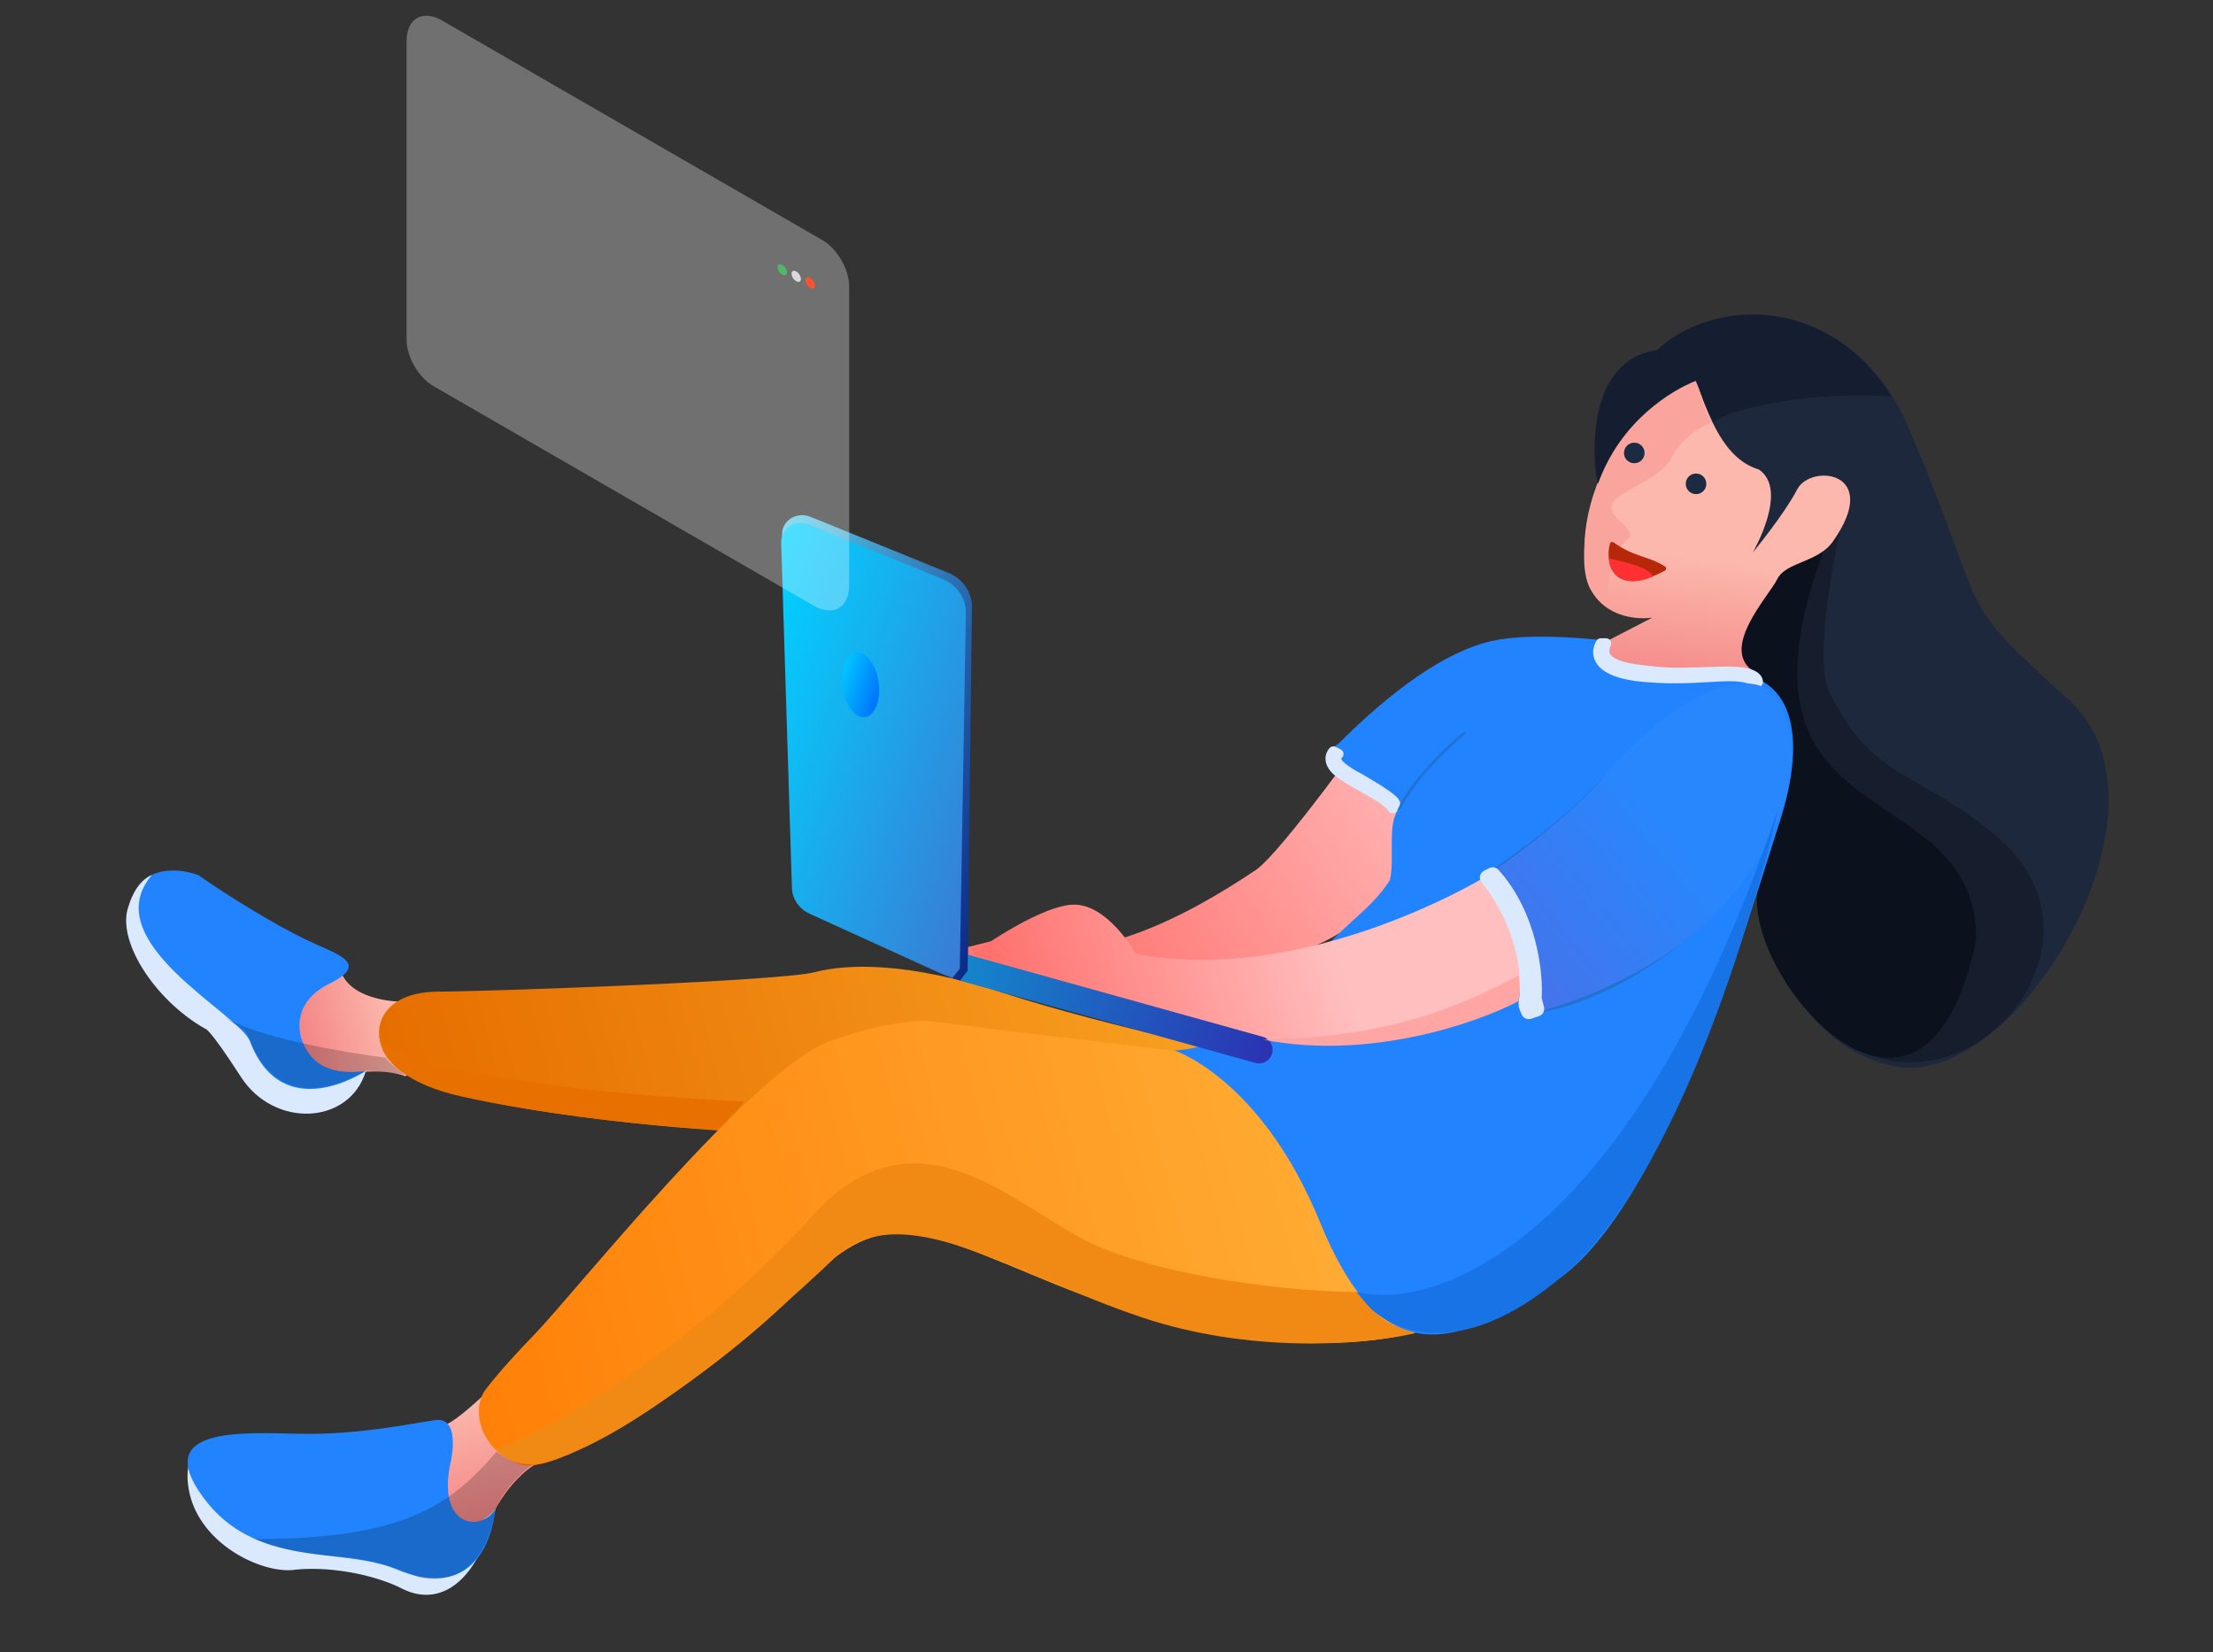 <svg width="430" height="321" fill="none" xmlns="http://www.w3.org/2000/svg"><rect width="100%" height="100%" fill="#333333" stroke="none"/><path fill-rule="evenodd" clip-rule="evenodd" d="M266.551 141s-17.5 24.5-22.5 28c-1 .5-31.327 22.458-46.001 12.5l-10 2.5.001 2.5 24.5 6.5s32.5-5.5 41-8.5c9.946-3.51 16-10.5 26.27-20.822.906-.699 4.241-12.312-13.27-22.678Z" fill="url(#a)"/><path d="M77.724 194.595s-8.939-.06-11.304-5.41c-9.892 4.093-11.487 12.306-11.487 12.306l6.523 9.906 6.754-2.841s5.894-1.166 10.553.521c9.297-4.097-1.039-14.482-1.039-14.482Z" fill="url(#b)"/><path d="M93.55 271.445s-4.528 4.232-6.587 5.166c-5.33 5.995-4.542 16.463-4.542 16.463s8.2 8.234 11.83 3.379c1.208-1.142 2.07-3.321 2.07-3.321s2.606-5.299 7.487-8.547c4.881-3.247-10.259-13.14-10.259-13.14Z" fill="url(#c)"/><path d="M139.485 219.625s-51.4-3.192-62.067-11.91c-6.592-5.272-4.841-14.974 7.587-15.058 12.428-.084 66.901-2.114 73.257-3.771 6.355-1.658 18.007-2.11 37.079 4.138 19.073 6.247 53.36 13.541 53.36 13.541l-46.486 22.947-62.73-9.887Z" fill="url(#d)"/><path d="M89.55 213c-12.4-2.8-15.5-8.333-15.5-10.5-.103-.363-.328-1.108-.463-1.423 3.855 7.949 48.868 11.926 70.963 12.923-.166.333-1.4 1.9-5 5.5-11.5-.5-34.5-3-50-6.5Z" fill="#E77001"/><path d="M181.916 198.501c8.851 1.299 66.785 8.063 66.785 8.063l32.586 50.205s-25.845 13.055-76.14-7.202c-28.103-11.612-33.88-15.216-49.847.974-15.967 16.19-46.547 36.493-54.153 33.967-7.606-2.527-9.603-10.124-7.045-14.173 0 0 2.282-3.376 9.878-11.22 7.597-7.844 42.504-51.703 57.475-56.932 14.444-5.044 20.461-3.682 20.461-3.682Z" fill="url(#e)"/><path d="M46.98 279.364s-11.793-2.084-10.43 9.136c1.365 11.22 14.206 17.24 20.5 16.5 6.295-.74 15.088.624 21.175 3.686 6.087 3.062 14.063.681 18.096-15.554-5.7 6.448-20.1 7.928-30.614.082a2599.765 2599.765 0 0 0-18.727-13.85Z" fill="#DBE9FF"/><path d="M87.579 283.987s2.062-8.806-3.029-8.079c-5.091.726-15.088 2.882-26.316 2.654-11.227-.229-28.965-1.417-18.684 12.438 10.282 13.855 26.682 9.378 37.532 13.914 10.851 4.537 17.634-.088 19.239-11.782-2.852 4.653-11.575 3.62-8.742-9.145ZM58.689 202.165s-2.924-6.957 5.31-11.048c8.233-4.092 1.231-5.746-4.768-8.667-5.998-2.922-14.706-8.224-20.731-12.45-7-2.5-16 0-12 12.45 4.22 13.132 16.259 11.659 21.692 22.305 5.433 10.646 15.356 15.63 22.913 3.336-6.477.756-10.465-.882-12.416-5.926Z" fill="#2184FE"/><path d="M29.5 170s-3 1-4.5 6c-2.5 6.5 4.875 18.174 14.843 23.856 0 0 .522-.61 6.99 9.397s21.109 9.314 24.264-1.195c0 0-16.19 10.895-22.505-5.699C46.507 196.882 18.5 183 29.5 170Z" fill="#DBE9FF"/><path d="M310.076 92.437s-3.156-22.899 11.85-23.662c3.746-7.509 35.714-16.867 49.153 14.823C387.383 122.041 378.885 114.953 402 136c23.115 21.048-11 77-34.5 71-21.821-4.771-26.053-33.633-26.053-33.633l-8.257-57.695-23.114-23.235Z" fill="#1D283C"/><path d="M355.5 134.5c-3.391-6.982 1.584-30.5 3.5-37.5-14 9-18.5 62.5-3.5 70.5s-7 20-8 23.5c24.5 38.5 68.084-4.5 41-28-15.498-13.447-24.5-11-33-28.5Z" fill="#000" fill-opacity=".25"/><path d="M355.5 104c-.034.405-.126.647-.333.846C331.991 164.356 384 149.157 384 182.5c-10 48.5-45 8-42.5-9.5s1.9-32.6-.5-37c-3-5.5-8.5-13.5 3-23.5 7.766-6.753 10.353-6.869 11.167-7.654.109-.28.22-.562.333-.846Z" fill="#0B121E"/><path d="m312.355 124.49 8.695-4.49s-8.231 1.377-12-5.5c-1.629-2.973-1.5-8-.5-14 4.5-20.5 20.865-27.159 20.865-27.159 2.669 8.137 5.756 15.9 12.338 17.87 5.923 3.987-1.183 16.133-1.183 16.133s6.015-7.248 8.651-12.288c2.637-5.04 16.608-3.555 6.89 10.198-2.895 4.054-9.133 3.917-10.767 7.246-1.634 3.329-11.794 14-4.089 18.27 3.682 4.838 4.089 6.933 4.089 6.933l-9.637 5.465-27.02-9.015 3.668-9.663Z" fill="url(#f)"/><path d="M325.051 88.5c1.6-3.2 5.5-5.667 7.5-6.5-1.001-1.5-2-4.5-3-8.5-23 10-26 40.5-17 44.5-1-4 1.398-11.167 3.398-13 .5-.667 1.602-.5.102-2.5-.949-1.265-5-3.5-1.5-6s8.5-4 10.5-8Z" fill="#F9A49D"/><path d="M228.148 204.071s14.263.05 25.327-15.111c6.617-9.066 12.582-11.628 16.576-17.96 1-4-.5-10.5 1.5-13.5-4.5-4.5-17.148-9.482-11.5-13 10-10 20.655-17.981 30-20.01 8.249-1.792 22.304 0 22.304 0s-5.629 7.21 22.627 6.34c13.13-.471 16.465 11.513 10.765 29.028-5.7 17.514-21.92 74.179-43.201 88.85-21.28 14.67-34.61 16.712-46.074-11.279-11.464-27.991-28.324-33.358-28.324-33.358Z" fill="#2184FE"/><path d="M319.565 131.5c-9.6-.8-9.667-4.667-8.5-6.5h1c-2 4.5 5 5 9.5 5.5s9.486 0 14.486 0c4 0 5.5 1 5.5 2-4.5-2.5-9.986 0-21.986-1Z" fill="#DBE9FF" stroke="#DBE9FF" stroke-width="2" stroke-linejoin="round"/><path fill-rule="evenodd" clip-rule="evenodd" d="M271.807 157.233a.281.281 0 0 1-.129-.378c3.84-7.491 12.568-14.543 12.65-14.626.106-.109.259-.092.376.016.117.109-.01.364-.117.474-.082.083-8.593 6.982-12.396 14.4a.283.283 0 0 1-.384.114ZM288.08 170.933a.388.388 0 0 1-.198-.151.38.38 0 0 1 .111-.523c.16-.105 16.131-10.616 23.215-19.061a.373.373 0 0 1 .531-.047c.16.134.18.372.046.533-7.155 8.527-23.219 19.099-23.38 19.206a.378.378 0 0 1-.325.043ZM295.657 197.156l-1.076-3.565a.377.377 0 0 1 .722-.22l.901 2.983c18.239-1.665 34.442-17.412 34.606-17.572a.375.375 0 0 1 .532.005.374.374 0 0 1-.005.532c-.166.164-16.737 16.273-35.376 17.81l-.304.027Z" fill="#2372D3"/><path d="M260.531 150.304c-2.677-1.913-2.071-3.666-1.434-4.304l.956.478c-1.434 1.435.957 2.87 2.391 3.826 6.885 3.826 8.447 5.261 8.607 5.739l-.478.957c-.957-1.913-6.694-4.304-10.042-6.696Z" fill="#DBE9FF" stroke="#DBE9FF" stroke-width="2" stroke-linejoin="round"/><path fill-rule="evenodd" clip-rule="evenodd" d="M288.199 170.574s-34.472 21.006-67.485 14.738c0 0-5.679-10.165-12.635-9.536-6.958.631-19.197 9.581-19.197 9.581l40.558 13.538s38.798 11.45 65.723-5.407c1.174-8.652-1.821-15.055-6.964-22.914Z" fill="url(#g)"/><path fill-rule="evenodd" clip-rule="evenodd" d="M187.049 190.658c.043.014.086.029.13.041l56.746 15.806a2.637 2.637 0 0 0 3.247-1.832c.388-1.402-.428-2.88-1.833-3.247l-56.746-15.806a2.634 2.634 0 0 0-1.544 5.038Z" fill="url(#h)"/><path fill-rule="evenodd" clip-rule="evenodd" d="m188.021 188.59.833-70.681c.032-2.847-1.805-5.49-4.612-6.631l-26.745-10.869c-2.719-1.104-5.632.741-5.529 3.503l2.525 67.778c.082 2.182 1.489 4.176 3.609 5.114l25.981 11.774.968 1.422 1.5.5 1.47-1.91Z" fill="url(#i)"/><path fill-rule="evenodd" clip-rule="evenodd" d="m186.497 188.191 1.178-69.114c.047-2.819-1.729-5.424-4.459-6.538l-26.017-10.61c-2.645-1.077-5.495.765-5.41 3.499l2.085 67.074c.067 2.16 1.428 4.126 3.49 5.043l25.266 11.509 2.42.946 1.447-1.809Z" fill="url(#j)"/><path d="M163.699 133.534c.48 3.459 2.439 6.046 4.377 5.776 1.936-.267 3.118-3.29 2.638-6.749-.48-3.459-2.439-6.046-4.376-5.779-1.937.27-3.119 3.293-2.639 6.752Z" fill="url(#k)"/><path d="M289.051 170c12.8-8.8 20-16 22-18.5 15-17.5 27.5-21 32.5-17.5 4 2.8 4.666 10.5 4.5 14 .166 3.833-1.9 14.4-11.5 26-12 14.5-31 21-39.5 23 .5-16-6.5-25-8-27Z" fill="url(#l)"/><path d="M296.551 195c1.6-10.8-4.334-20.833-7.5-24.5l1-.5c7.2 8 8.333 19.333 8 24l.5 2-1.5.5c-.167-.333-.5-1.1-.5-1.5Z" fill="#DBE9FF" stroke="#DBE9FF" stroke-width="3" stroke-linejoin="round"/><path d="M304.051 247.5c21.6-18.8 36.333-68 41.5-90.5-28.4 84.4-66.5 97.833-82 94 4.166 6.833 18.9 15.3 40.5-3.5Z" fill="#1773E6"/><path d="M222.051 256c20.4 6.8 42 5.5 53 3-7-2-8.5-4.5-11.5-8-11.5 0-35.5-2.5-50.5-9s-34.5-29-55.5-5.5-48 40-61 45c10 13 52.5-24.5 65.5-37s34.5 3 60 11.5Z" fill="#F18A14"/><path d="M245.551 202c20.4 4 41.333-3.167 49.5-7.5.5-3 0-4 0-5-21 11.5-37.5 12-49.5 12.5Z" fill="#FFA5A4"/><circle cx="317.551" cy="88" r="2" fill="#1B2B41"/><circle cx="329.551" cy="94" r="2" fill="#1B2B41"/><path d="M323.477 110.877c-10.232 5.45-11.647-1.552-10.664-5.245.085-.322.47-.429.741-.235 4.057 2.898 6.792 2.608 9.973 4.664.305.197.27.646-.05.816Z" fill="#B62809"/><path d="M312.664 108.5c2.21.556 7.684 1.497 8.5 3.5-5.5 2.5-8.5-.5-8.5-3.5Z" fill="#FF3032"/><path d="M310.5 94c4.4-12.4 14.667-18.333 19-20 1.5 3.5 1.5 4.5 3.5 8 4-3 19.5-6 34.5-5-13-20.5-35.5-18.5-45.5-9-14 2-12.5 21.5-11.5 26Z" fill="#141E30"/><path d="M43.5 197.5c6 4 23.5 7 31.5 8 .5 1 2 2 4 3.5-1-.5-6-1-8-1-16.5 9.5-21.5-3.5-22.5-6s-1-1.5-5-4.5ZM96.5 293c1.2-3.6 5.167-7.167 7-8.5-3.5 0-5-1-7-2.5-9 10.5-18 17-47 17 7 3 14.676 3.226 16 3.402 8 .598 11.892 2.455 16 4.098 11.5 2 14-9 15-13.5Z" fill="#000" fill-opacity=".2"/><path d="M79 8c0-4.418 3.102-6.21 6.928-4l73.876 42.652c2.87 1.657 5.196 5.686 5.196 9v58c0 4.418-3.102 6.209-6.928 4L84.196 75C81.326 73.343 79 69.314 79 66V8Z" fill="#fff" fill-opacity=".3"/><circle r="1" transform="matrix(.906 .423 .087 .996 151.993 52.419)" fill="#4DB965"/><circle r="1" transform="matrix(.906 .423 .087 .996 154.712 53.687)" fill="#D9D9D9"/><circle r="1" transform="matrix(.906 .423 .087 .996 157.431 54.955)" fill="#FF512F"/><defs><linearGradient id="g" x1="260.55" y1="187.5" x2="167.55" y2="218" gradientUnits="userSpaceOnUse"><stop stop-color="#FFBFBF"/><stop offset="1" stop-color="#FE4944"/></linearGradient><linearGradient id="a" x1="259.611" y1="134.279" x2="199.539" y2="171.169" gradientUnits="userSpaceOnUse"><stop stop-color="#FFB1B1"/><stop offset="1" stop-color="#FF7672"/></linearGradient><linearGradient id="c" x1="89.569" y1="272.483" x2="95.936" y2="296.894" gradientUnits="userSpaceOnUse"><stop stop-color="#FCB8AC"/><stop offset="1" stop-color="#F38183"/></linearGradient><linearGradient id="d" x1="80.386" y1="227.255" x2="242.912" y2="184.54" gradientUnits="userSpaceOnUse"><stop stop-color="#E66E00"/><stop offset="1" stop-color="#F9A323"/></linearGradient><linearGradient id="e" x1="89.988" y1="263.818" x2="270.66" y2="216.333" gradientUnits="userSpaceOnUse"><stop stop-color="#FF8008"/><stop offset="1" stop-color="#FFAF37"/></linearGradient><linearGradient id="f" x1="323.525" y1="74.883" x2="316.337" y2="136.004" gradientUnits="userSpaceOnUse"><stop offset=".531" stop-color="#FCB8AC"/><stop offset="1" stop-color="#F38183"/></linearGradient><linearGradient id="b" x1="76.09" y1="197.815" x2="57.155" y2="202.26" gradientUnits="userSpaceOnUse"><stop stop-color="#FCB8AC"/><stop offset="1" stop-color="#F38183"/></linearGradient><linearGradient id="h" x1="185.856" y1="185.912" x2="246.662" y2="206.209" gradientUnits="userSpaceOnUse"><stop stop-color="#1488CC"/><stop offset="1" stop-color="#2B32B2"/></linearGradient><linearGradient id="i" x1="141.281" y1="135.188" x2="199.373" y2="154.579" gradientUnits="userSpaceOnUse"><stop stop-color="#59CDE9"/><stop offset="1" stop-color="#0A2A88"/></linearGradient><linearGradient id="j" x1="141.338" y1="136.017" x2="197.639" y2="154.811" gradientUnits="userSpaceOnUse"><stop stop-color="#00D2FF"/><stop offset="1" stop-color="#3A7BD5"/></linearGradient><linearGradient id="k" x1="163.188" y1="131.705" x2="171.225" y2="134.388" gradientUnits="userSpaceOnUse"><stop stop-color="#00C6FF"/><stop offset="1" stop-color="#0072FF"/></linearGradient><linearGradient id="l" x1="295.051" y1="191.5" x2="328.551" y2="165" gradientUnits="userSpaceOnUse"><stop stop-color="#4573EA"/><stop offset="1" stop-color="#2887FD"/></linearGradient></defs></svg>